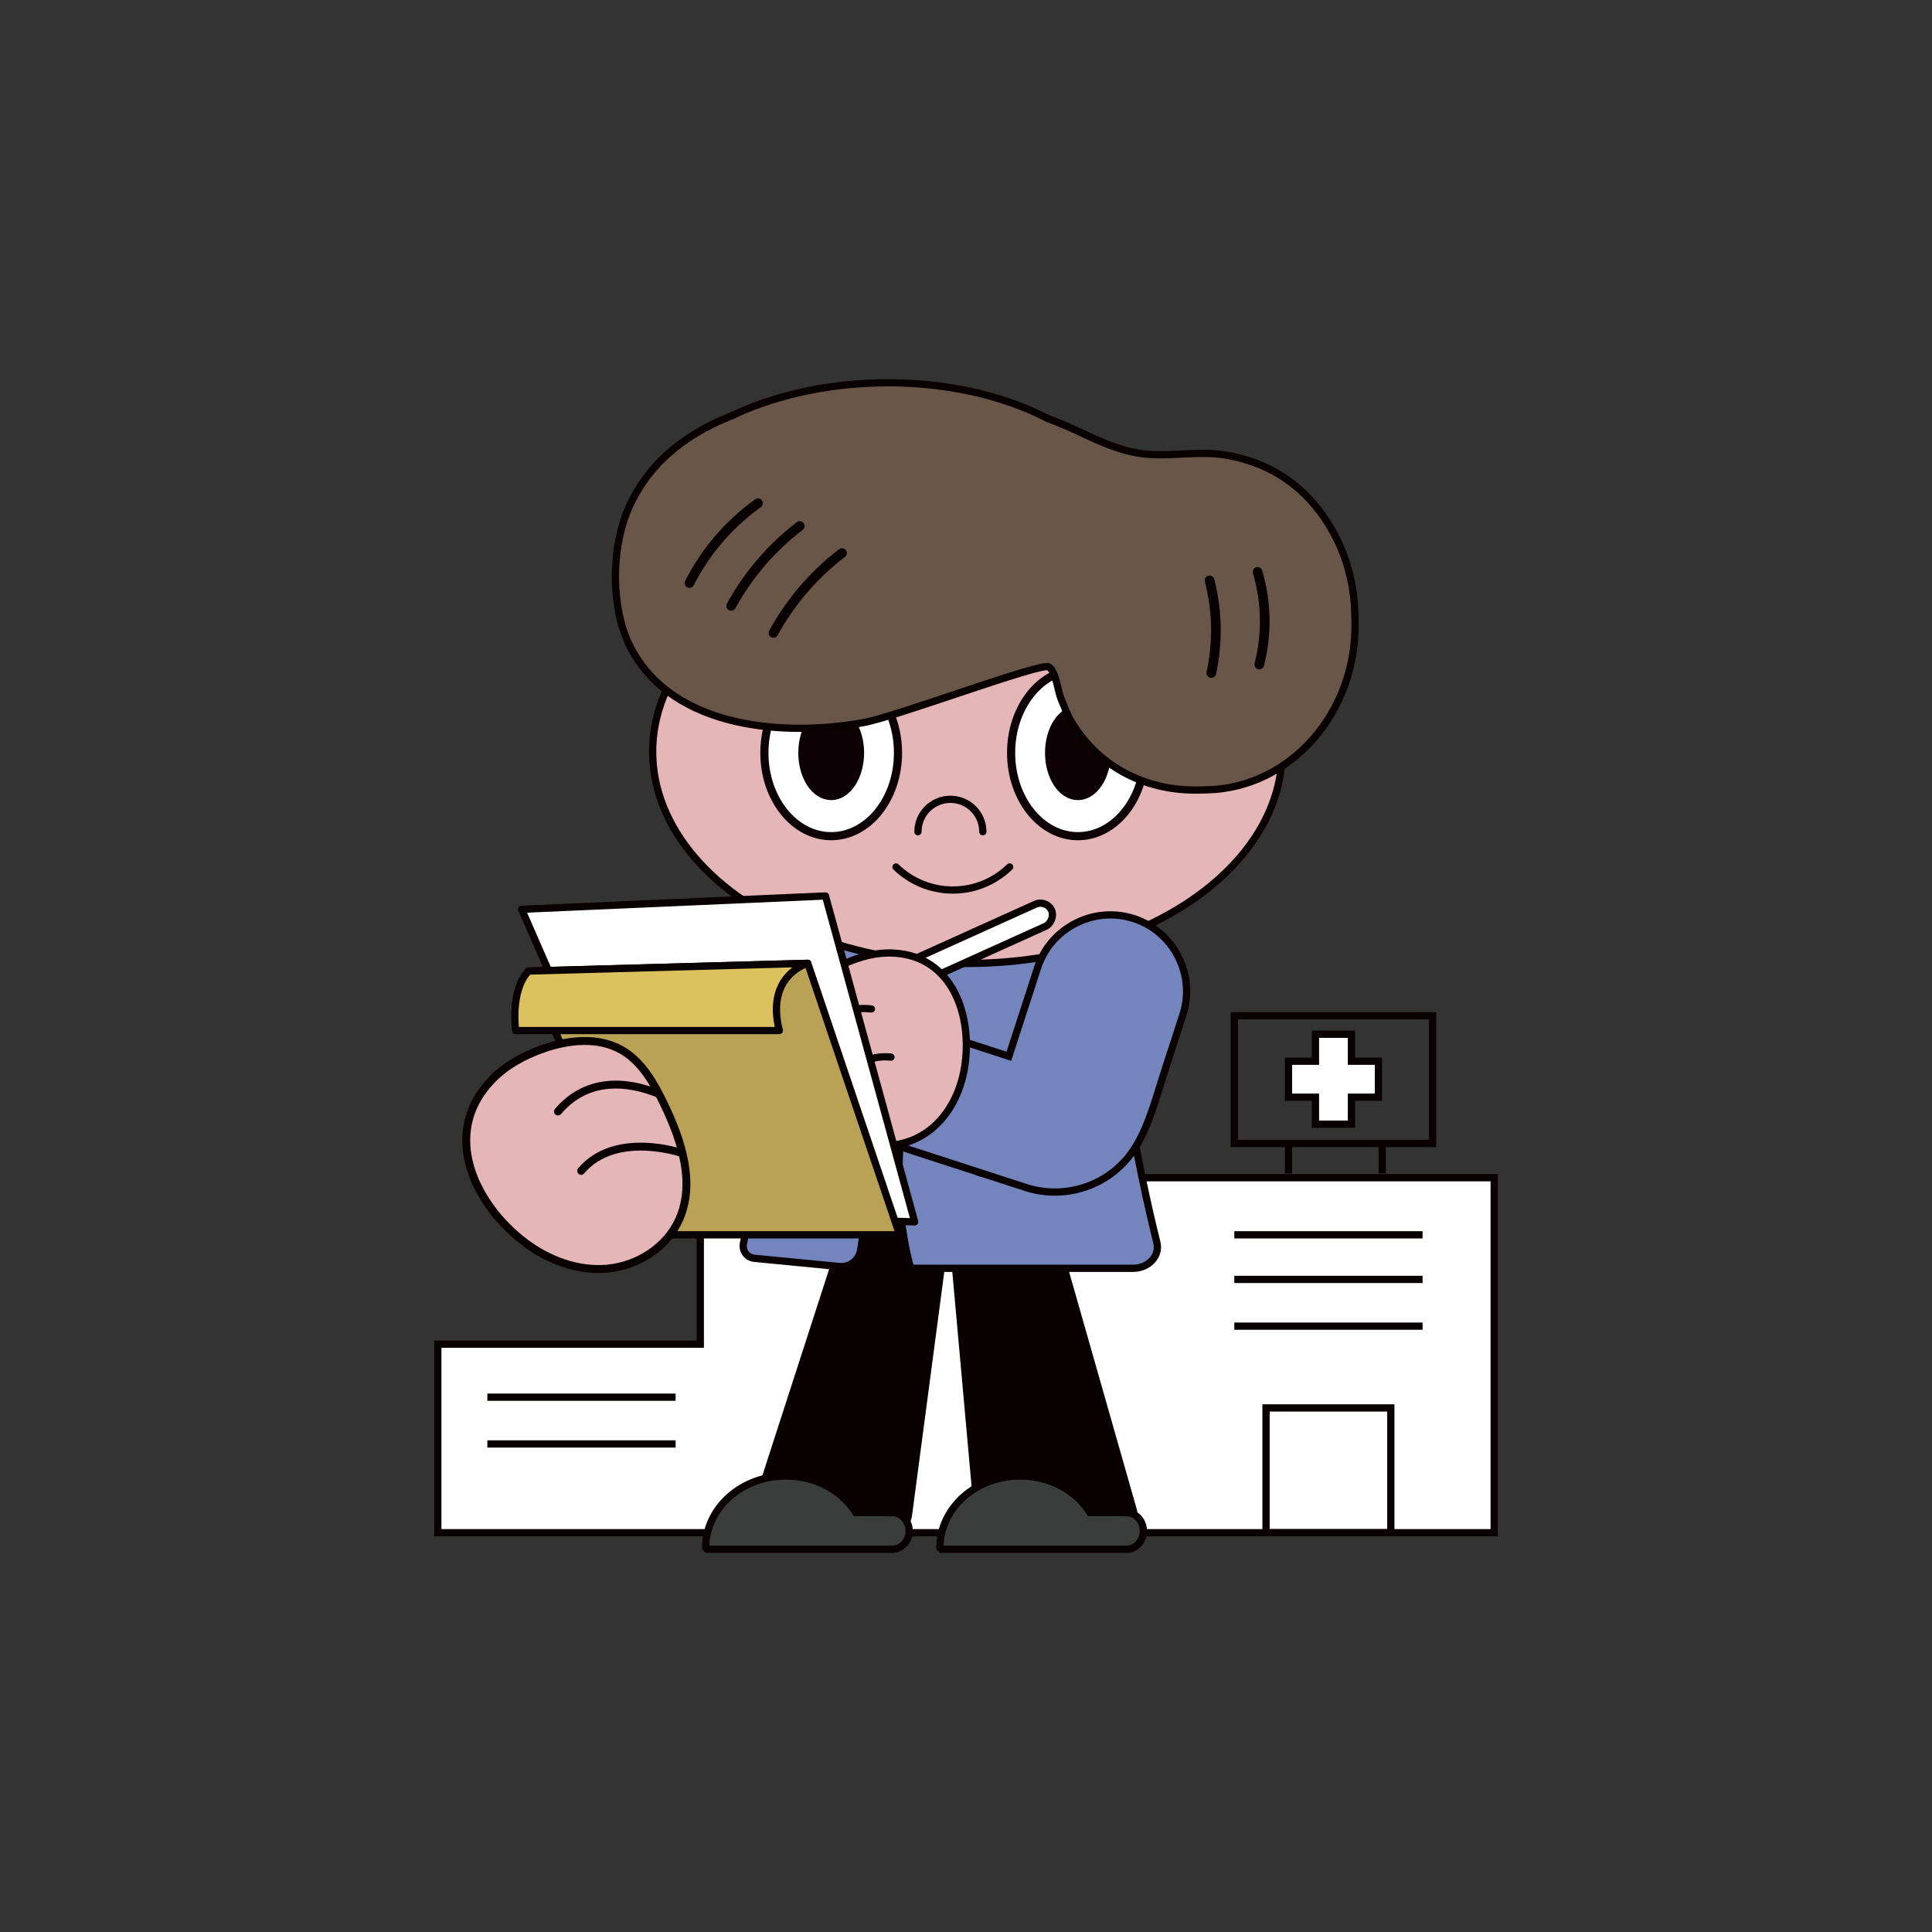 <svg id="eA16Cflh8Xi1" xmlns="http://www.w3.org/2000/svg" xmlns:xlink="http://www.w3.org/1999/xlink" viewBox="0 0 800 800" shape-rendering="geometricPrecision" text-rendering="geometricPrecision"><rect x="0" y="0" width="800" height="800" fill="#333333" stroke="none"/><style><![CDATA[#eA16Cflh8Xi28 {animation: eA16Cflh8Xi28__m 7000ms linear infinite normal forwards}@keyframes eA16Cflh8Xi28__m { 0% {d: path('M-24.59,0C-24.59,-16.939,-13.581,-30.67,0,-30.67C13.581,-30.67,24.59,-16.939,24.59,0C24.59,16.939,13.581,30.67,0,30.67C-13.581,30.67,-24.59,16.939,-24.59,0Z')} 0.857% {d: path('M-24.59,0C-24.59,-16.939,-13.581,-19.08,0,-19.08C13.581,-19.08,24.59,-16.939,24.59,0C24.59,16.939,13.581,30.67,0,30.67C-13.581,30.67,-24.59,16.939,-24.59,0Z')} 1.714% {d: path('M-23.802,1.817C-8.132,1.817,-7.806,1.594,-0.667,1.335C6.744,1.066,19.328,1.175,24.558,1.175C24.558,17.08,13.038,30.764,0,30.67C-13.038,30.576,-24.445,17.723,-23.802,1.817Z')} 2.571% {d: path('M-23.802,1.817C-16.572,17.402,-7.484,18.946,-0.345,18.687C7.066,18.418,17.971,14.349,24.558,1.175C24.558,17.08,13.038,30.764,0,30.67C-13.038,30.576,-24.445,17.723,-23.802,1.817Z')} 3.429% {d: path('M-23.802,1.817C-24.124,23.989,-7.002,30.835,0.137,30.576C7.548,30.307,23.433,24.15,24.558,1.175C24.558,17.08,13.038,30.764,0,30.67C-13.038,30.576,-24.445,17.723,-23.802,1.817Z')} 4.286% {d: path('M-23.802,1.817C-16.572,17.402,-7.484,18.946,-0.345,18.687C7.066,18.418,17.971,14.349,24.558,1.175C24.558,17.08,13.038,30.764,0,30.67C-13.038,30.576,-24.445,17.723,-23.802,1.817Z')} 5.143% {d: path('M-23.802,1.817C-8.132,1.817,-7.806,1.594,-0.667,1.335C6.744,1.066,19.328,1.175,24.558,1.175C24.558,17.08,13.038,30.764,0,30.67C-13.038,30.576,-24.445,17.723,-23.802,1.817Z')} 6% {d: path('M-24.59,0C-24.59,-16.939,-13.581,-19.08,0,-19.08C13.581,-19.08,24.59,-16.939,24.59,0C24.59,16.939,13.581,30.67,0,30.67C-13.581,30.67,-24.59,16.939,-24.59,0Z')} 6.857% {d: path('M-24.59,0C-24.59,-16.939,-13.581,-30.67,0,-30.67C13.581,-30.67,24.59,-16.939,24.59,0C24.59,16.939,13.581,30.67,0,30.67C-13.581,30.67,-24.59,16.939,-24.59,0Z')} 66.571% {d: path('M-24.59,0C-24.59,-16.939,-13.581,-30.67,0,-30.67C13.581,-30.67,24.59,-16.939,24.59,0C24.59,16.939,13.581,30.67,0,30.67C-13.581,30.67,-24.59,16.939,-24.59,0Z')} 67.429% {d: path('M-24.59,0C-24.59,-16.939,-13.581,-19.08,0,-19.08C13.581,-19.08,24.59,-16.939,24.59,0C24.59,16.939,13.581,30.67,0,30.67C-13.581,30.67,-24.59,16.939,-24.59,0Z')} 68.286% {d: path('M-23.802,1.817C-8.132,1.817,-7.806,1.594,-0.667,1.335C6.744,1.066,19.328,1.175,24.558,1.175C24.558,17.08,13.038,30.764,0,30.67C-13.038,30.576,-24.445,17.723,-23.802,1.817Z')} 69.143% {d: path('M-23.802,1.817C-16.572,17.402,-7.484,18.946,-0.345,18.687C7.066,18.418,17.971,14.349,24.558,1.175C24.558,17.08,13.038,30.764,0,30.67C-13.038,30.576,-24.445,17.723,-23.802,1.817Z')} 70% {d: path('M-23.802,1.817C-24.124,23.989,-7.002,30.835,0.137,30.576C7.548,30.307,23.433,24.15,24.558,1.175C24.558,17.08,13.038,30.764,0,30.67C-13.038,30.576,-24.445,17.723,-23.802,1.817Z')} 70.857% {d: path('M-23.802,1.817C-16.572,17.402,-7.484,18.946,-0.345,18.687C7.066,18.418,17.971,14.349,24.558,1.175C24.558,17.08,13.038,30.764,0,30.67C-13.038,30.576,-24.445,17.723,-23.802,1.817Z')} 71.714% {d: path('M-23.802,1.817C-8.132,1.817,-7.806,1.594,-0.667,1.335C6.744,1.066,19.328,1.175,24.558,1.175C24.558,17.08,13.038,30.764,0,30.67C-13.038,30.576,-24.445,17.723,-23.802,1.817Z')} 72.571% {d: path('M-24.59,0C-24.59,-16.939,-13.581,-19.08,0,-19.08C13.581,-19.08,24.59,-16.939,24.59,0C24.59,16.939,13.581,30.67,0,30.67C-13.581,30.67,-24.59,16.939,-24.59,0Z')} 73.429% {d: path('M-24.59,0C-24.59,-16.939,-13.581,-30.67,0,-30.67C13.581,-30.67,24.59,-16.939,24.59,0C24.59,16.939,13.581,30.67,0,30.67C-13.581,30.67,-24.59,16.939,-24.59,0Z')} 100% {d: path('M-24.59,0C-24.59,-16.939,-13.581,-30.67,0,-30.67C13.581,-30.67,24.59,-16.939,24.59,0C24.59,16.939,13.581,30.67,0,30.67C-13.581,30.67,-24.59,16.939,-24.59,0Z')}} #eA16Cflh8Xi29_to {animation: eA16Cflh8Xi29_to__to 7000ms linear infinite normal forwards}@keyframes eA16Cflh8Xi29_to__to { 0% {transform: translate(0px,0px)} 8.286% {transform: translate(0px,0px);animation-timing-function: cubic-bezier(0.42,0,0.58,1)} 15.429% {transform: translate(-2.691px,13.559px);animation-timing-function: cubic-bezier(0.42,0,0.58,1)} 52.571% {transform: translate(-2.691px,13.559px);animation-timing-function: cubic-bezier(0.42,0,0.58,1)} 59.714% {transform: translate(0px,0px)} 100% {transform: translate(0px,0px)}} #eA16Cflh8Xi32 {animation: eA16Cflh8Xi32__m 7000ms linear infinite normal forwards}@keyframes eA16Cflh8Xi32__m { 0% {d: path('M-24.59,0C-24.59,-16.939,-13.581,-30.67,0,-30.67C13.581,-30.67,24.59,-16.939,24.59,0C24.59,16.939,13.581,30.67,0,30.67C-13.581,30.67,-24.59,16.939,-24.59,0Z')} 0.857% {d: path('M-24.59,0C-24.59,-16.939,-13.581,-19.08,0,-19.08C13.581,-19.08,24.59,-16.939,24.59,0C24.59,16.939,13.581,30.67,0,30.67C-13.581,30.67,-24.59,16.939,-24.59,0Z')} 1.714% {d: path('M-23.802,1.817C-8.132,1.817,-7.806,1.594,-0.667,1.335C6.744,1.066,19.328,1.175,24.558,1.175C24.558,17.08,13.038,30.764,0,30.67C-13.038,30.576,-24.445,17.723,-23.802,1.817Z')} 2.571% {d: path('M-23.802,1.817C-16.572,17.402,-7.484,18.946,-0.345,18.687C7.066,18.418,17.971,14.349,24.558,1.175C24.558,17.08,13.038,30.764,0,30.67C-13.038,30.576,-24.445,17.723,-23.802,1.817Z')} 3.429% {d: path('M-23.802,1.817C-24.124,23.989,-7.002,30.835,0.137,30.576C7.548,30.307,23.433,24.15,24.558,1.175C24.558,17.08,13.038,30.764,0,30.67C-13.038,30.576,-24.445,17.723,-23.802,1.817Z')} 4.286% {d: path('M-23.802,1.817C-16.572,17.402,-7.484,18.946,-0.345,18.687C7.066,18.418,17.971,14.349,24.558,1.175C24.558,17.08,13.038,30.764,0,30.67C-13.038,30.576,-24.445,17.723,-23.802,1.817Z')} 5.143% {d: path('M-23.802,1.817C-8.132,1.817,-7.806,1.594,-0.667,1.335C6.744,1.066,19.328,1.175,24.558,1.175C24.558,17.08,13.038,30.764,0,30.67C-13.038,30.576,-24.445,17.723,-23.802,1.817Z')} 6% {d: path('M-24.59,0C-24.59,-16.939,-13.581,-19.08,0,-19.08C13.581,-19.08,24.59,-16.939,24.59,0C24.59,16.939,13.581,30.67,0,30.67C-13.581,30.67,-24.59,16.939,-24.59,0Z')} 6.857% {d: path('M-24.59,0C-24.59,-16.939,-13.581,-30.67,0,-30.67C13.581,-30.67,24.59,-16.939,24.59,0C24.59,16.939,13.581,30.67,0,30.67C-13.581,30.67,-24.59,16.939,-24.59,0Z')} 66.571% {d: path('M-24.59,0C-24.59,-16.939,-13.581,-30.67,0,-30.67C13.581,-30.67,24.59,-16.939,24.59,0C24.59,16.939,13.581,30.67,0,30.67C-13.581,30.67,-24.59,16.939,-24.59,0Z')} 67.429% {d: path('M-24.59,0C-24.59,-16.939,-13.581,-19.08,0,-19.08C13.581,-19.08,24.59,-16.939,24.59,0C24.59,16.939,13.581,30.67,0,30.67C-13.581,30.67,-24.59,16.939,-24.59,0Z')} 68.286% {d: path('M-23.802,1.817C-8.132,1.817,-7.806,1.594,-0.667,1.335C6.744,1.066,19.328,1.175,24.558,1.175C24.558,17.08,13.038,30.764,0,30.67C-13.038,30.576,-24.445,17.723,-23.802,1.817Z')} 69.143% {d: path('M-23.802,1.817C-16.572,17.402,-7.484,18.946,-0.345,18.687C7.066,18.418,17.971,14.349,24.558,1.175C24.558,17.08,13.038,30.764,0,30.67C-13.038,30.576,-24.445,17.723,-23.802,1.817Z')} 70% {d: path('M-23.802,1.817C-24.124,23.989,-7.002,30.835,0.137,30.576C7.548,30.307,23.433,24.15,24.558,1.175C24.558,17.08,13.038,30.764,0,30.67C-13.038,30.576,-24.445,17.723,-23.802,1.817Z')} 70.857% {d: path('M-23.802,1.817C-16.572,17.402,-7.484,18.946,-0.345,18.687C7.066,18.418,17.971,14.349,24.558,1.175C24.558,17.08,13.038,30.764,0,30.67C-13.038,30.576,-24.445,17.723,-23.802,1.817Z')} 71.714% {d: path('M-23.802,1.817C-8.132,1.817,-7.806,1.594,-0.667,1.335C6.744,1.066,19.328,1.175,24.558,1.175C24.558,17.08,13.038,30.764,0,30.67C-13.038,30.576,-24.445,17.723,-23.802,1.817Z')} 72.571% {d: path('M-24.59,0C-24.59,-16.939,-13.581,-19.08,0,-19.08C13.581,-19.08,24.59,-16.939,24.59,0C24.59,16.939,13.581,30.67,0,30.67C-13.581,30.67,-24.59,16.939,-24.59,0Z')} 73.429% {d: path('M-24.59,0C-24.59,-16.939,-13.581,-30.67,0,-30.67C13.581,-30.67,24.59,-16.939,24.59,0C24.59,16.939,13.581,30.67,0,30.67C-13.581,30.67,-24.59,16.939,-24.59,0Z')} 100% {d: path('M-24.59,0C-24.59,-16.939,-13.581,-30.67,0,-30.67C13.581,-30.67,24.59,-16.939,24.59,0C24.59,16.939,13.581,30.67,0,30.67C-13.581,30.67,-24.59,16.939,-24.59,0Z')}} #eA16Cflh8Xi34 {animation: eA16Cflh8Xi34__m 7000ms linear infinite normal forwards}@keyframes eA16Cflh8Xi34__m { 0% {d: path('M-24.59,0C-24.59,-16.939,-13.581,-30.67,0,-30.67C13.581,-30.67,24.59,-16.939,24.59,0C24.59,16.939,13.581,30.67,0,30.67C-13.581,30.67,-24.59,16.939,-24.59,0Z')} 0.857% {d: path('M-24.59,0C-24.59,-16.939,-13.581,-19.08,0,-19.08C13.581,-19.08,24.59,-16.939,24.59,0C24.59,16.939,13.581,30.67,0,30.67C-13.581,30.67,-24.59,16.939,-24.59,0Z')} 1.714% {d: path('M-23.802,1.817C-8.132,1.817,-7.806,1.594,-0.667,1.335C6.744,1.066,19.328,1.175,24.558,1.175C24.558,17.08,13.038,30.764,0,30.67C-13.038,30.576,-24.445,17.723,-23.802,1.817Z')} 2.571% {d: path('M-23.802,1.817C-16.572,17.402,-7.484,18.946,-0.345,18.687C7.066,18.418,17.971,14.349,24.558,1.175C24.558,17.08,13.038,30.764,0,30.67C-13.038,30.576,-24.445,17.723,-23.802,1.817Z')} 3.429% {d: path('M-23.802,1.817C-24.124,23.989,-7.002,30.835,0.137,30.576C7.548,30.307,23.433,24.15,24.558,1.175C24.558,17.08,13.038,30.764,0,30.67C-13.038,30.576,-24.445,17.723,-23.802,1.817Z')} 4.286% {d: path('M-23.802,1.817C-16.572,17.402,-7.484,18.946,-0.345,18.687C7.066,18.418,17.971,14.349,24.558,1.175C24.558,17.08,13.038,30.764,0,30.67C-13.038,30.576,-24.445,17.723,-23.802,1.817Z')} 5.143% {d: path('M-23.802,1.817C-8.132,1.817,-7.806,1.594,-0.667,1.335C6.744,1.066,19.328,1.175,24.558,1.175C24.558,17.08,13.038,30.764,0,30.67C-13.038,30.576,-24.445,17.723,-23.802,1.817Z')} 6% {d: path('M-24.59,0C-24.59,-16.939,-13.581,-19.08,0,-19.08C13.581,-19.08,24.59,-16.939,24.59,0C24.59,16.939,13.581,30.67,0,30.67C-13.581,30.67,-24.59,16.939,-24.59,0Z')} 6.857% {d: path('M-24.59,0C-24.59,-16.939,-13.581,-30.67,0,-30.67C13.581,-30.67,24.59,-16.939,24.59,0C24.59,16.939,13.581,30.67,0,30.67C-13.581,30.67,-24.59,16.939,-24.59,0Z')} 66.571% {d: path('M-24.59,0C-24.59,-16.939,-13.581,-30.67,0,-30.67C13.581,-30.67,24.59,-16.939,24.59,0C24.59,16.939,13.581,30.67,0,30.67C-13.581,30.67,-24.59,16.939,-24.59,0Z')} 67.429% {d: path('M-24.59,0C-24.59,-16.939,-13.581,-19.08,0,-19.08C13.581,-19.08,24.59,-16.939,24.59,0C24.59,16.939,13.581,30.67,0,30.67C-13.581,30.67,-24.59,16.939,-24.59,0Z')} 68.286% {d: path('M-23.802,1.817C-8.132,1.817,-7.806,1.594,-0.667,1.335C6.744,1.066,19.328,1.175,24.558,1.175C24.558,17.08,13.038,30.764,0,30.67C-13.038,30.576,-24.445,17.723,-23.802,1.817Z')} 69.143% {d: path('M-23.802,1.817C-16.572,17.402,-7.484,18.946,-0.345,18.687C7.066,18.418,17.971,14.349,24.558,1.175C24.558,17.08,13.038,30.764,0,30.67C-13.038,30.576,-24.445,17.723,-23.802,1.817Z')} 70% {d: path('M-23.802,1.817C-24.124,23.989,-7.002,30.835,0.137,30.576C7.548,30.307,23.433,24.15,24.558,1.175C24.558,17.08,13.038,30.764,0,30.67C-13.038,30.576,-24.445,17.723,-23.802,1.817Z')} 70.857% {d: path('M-23.802,1.817C-16.572,17.402,-7.484,18.946,-0.345,18.687C7.066,18.418,17.971,14.349,24.558,1.175C24.558,17.08,13.038,30.764,0,30.67C-13.038,30.576,-24.445,17.723,-23.802,1.817Z')} 71.714% {d: path('M-23.802,1.817C-8.132,1.817,-7.806,1.594,-0.667,1.335C6.744,1.066,19.328,1.175,24.558,1.175C24.558,17.08,13.038,30.764,0,30.67C-13.038,30.576,-24.445,17.723,-23.802,1.817Z')} 72.571% {d: path('M-24.59,0C-24.59,-16.939,-13.581,-19.08,0,-19.08C13.581,-19.08,24.59,-16.939,24.59,0C24.59,16.939,13.581,30.67,0,30.67C-13.581,30.67,-24.59,16.939,-24.59,0Z')} 73.429% {d: path('M-24.59,0C-24.59,-16.939,-13.581,-30.67,0,-30.67C13.581,-30.67,24.59,-16.939,24.59,0C24.59,16.939,13.581,30.67,0,30.67C-13.581,30.67,-24.59,16.939,-24.59,0Z')} 100% {d: path('M-24.59,0C-24.59,-16.939,-13.581,-30.67,0,-30.67C13.581,-30.67,24.59,-16.939,24.59,0C24.59,16.939,13.581,30.67,0,30.67C-13.581,30.67,-24.59,16.939,-24.59,0Z')}} #eA16Cflh8Xi35_to {animation: eA16Cflh8Xi35_to__to 7000ms linear infinite normal forwards}@keyframes eA16Cflh8Xi35_to__to { 0% {transform: translate(0px,0px)} 8.286% {transform: translate(0px,0px);animation-timing-function: cubic-bezier(0.42,0,0.58,1)} 15.429% {transform: translate(-2.691px,13.559px);animation-timing-function: cubic-bezier(0.42,0,0.58,1)} 52.571% {transform: translate(-2.691px,13.559px);animation-timing-function: cubic-bezier(0.42,0,0.58,1)} 59.714% {transform: translate(0px,0px)} 100% {transform: translate(0px,0px)}} #eA16Cflh8Xi38 {animation: eA16Cflh8Xi38__m 7000ms linear infinite normal forwards}@keyframes eA16Cflh8Xi38__m { 0% {d: path('M-24.59,0C-24.59,-16.939,-13.581,-30.67,0,-30.67C13.581,-30.67,24.59,-16.939,24.59,0C24.59,16.939,13.581,30.67,0,30.67C-13.581,30.67,-24.59,16.939,-24.59,0Z')} 0.857% {d: path('M-24.59,0C-24.59,-16.939,-13.581,-19.08,0,-19.08C13.581,-19.08,24.59,-16.939,24.59,0C24.59,16.939,13.581,30.67,0,30.67C-13.581,30.67,-24.59,16.939,-24.59,0Z')} 1.714% {d: path('M-23.802,1.817C-8.132,1.817,-7.806,1.594,-0.667,1.335C6.744,1.066,19.328,1.175,24.558,1.175C24.558,17.08,13.038,30.764,0,30.67C-13.038,30.576,-24.445,17.723,-23.802,1.817Z')} 2.571% {d: path('M-23.802,1.817C-16.572,17.402,-7.484,18.946,-0.345,18.687C7.066,18.418,17.971,14.349,24.558,1.175C24.558,17.08,13.038,30.764,0,30.67C-13.038,30.576,-24.445,17.723,-23.802,1.817Z')} 3.429% {d: path('M-23.802,1.817C-24.124,23.989,-7.002,30.835,0.137,30.576C7.548,30.307,23.433,24.15,24.558,1.175C24.558,17.08,13.038,30.764,0,30.67C-13.038,30.576,-24.445,17.723,-23.802,1.817Z')} 4.286% {d: path('M-23.802,1.817C-16.572,17.402,-7.484,18.946,-0.345,18.687C7.066,18.418,17.971,14.349,24.558,1.175C24.558,17.08,13.038,30.764,0,30.67C-13.038,30.576,-24.445,17.723,-23.802,1.817Z')} 5.143% {d: path('M-23.802,1.817C-8.132,1.817,-7.806,1.594,-0.667,1.335C6.744,1.066,19.328,1.175,24.558,1.175C24.558,17.08,13.038,30.764,0,30.67C-13.038,30.576,-24.445,17.723,-23.802,1.817Z')} 6% {d: path('M-24.59,0C-24.59,-16.939,-13.581,-19.08,0,-19.08C13.581,-19.08,24.59,-16.939,24.59,0C24.59,16.939,13.581,30.67,0,30.67C-13.581,30.67,-24.59,16.939,-24.59,0Z')} 6.857% {d: path('M-24.59,0C-24.59,-16.939,-13.581,-30.67,0,-30.67C13.581,-30.67,24.59,-16.939,24.59,0C24.59,16.939,13.581,30.67,0,30.67C-13.581,30.67,-24.59,16.939,-24.59,0Z')} 66.571% {d: path('M-24.59,0C-24.59,-16.939,-13.581,-30.67,0,-30.67C13.581,-30.67,24.59,-16.939,24.59,0C24.59,16.939,13.581,30.67,0,30.67C-13.581,30.67,-24.59,16.939,-24.59,0Z')} 67.429% {d: path('M-24.59,0C-24.59,-16.939,-13.581,-19.08,0,-19.08C13.581,-19.08,24.59,-16.939,24.59,0C24.59,16.939,13.581,30.67,0,30.67C-13.581,30.67,-24.59,16.939,-24.59,0Z')} 68.286% {d: path('M-23.802,1.817C-8.132,1.817,-7.806,1.594,-0.667,1.335C6.744,1.066,19.328,1.175,24.558,1.175C24.558,17.08,13.038,30.764,0,30.67C-13.038,30.576,-24.445,17.723,-23.802,1.817Z')} 69.143% {d: path('M-23.802,1.817C-16.572,17.402,-7.484,18.946,-0.345,18.687C7.066,18.418,17.971,14.349,24.558,1.175C24.558,17.08,13.038,30.764,0,30.67C-13.038,30.576,-24.445,17.723,-23.802,1.817Z')} 70% {d: path('M-23.802,1.817C-24.124,23.989,-7.002,30.835,0.137,30.576C7.548,30.307,23.433,24.15,24.558,1.175C24.558,17.08,13.038,30.764,0,30.67C-13.038,30.576,-24.445,17.723,-23.802,1.817Z')} 70.857% {d: path('M-23.802,1.817C-16.572,17.402,-7.484,18.946,-0.345,18.687C7.066,18.418,17.971,14.349,24.558,1.175C24.558,17.08,13.038,30.764,0,30.67C-13.038,30.576,-24.445,17.723,-23.802,1.817Z')} 71.714% {d: path('M-23.802,1.817C-8.132,1.817,-7.806,1.594,-0.667,1.335C6.744,1.066,19.328,1.175,24.558,1.175C24.558,17.08,13.038,30.764,0,30.67C-13.038,30.576,-24.445,17.723,-23.802,1.817Z')} 72.571% {d: path('M-24.59,0C-24.59,-16.939,-13.581,-19.08,0,-19.08C13.581,-19.08,24.59,-16.939,24.59,0C24.59,16.939,13.581,30.67,0,30.67C-13.581,30.67,-24.59,16.939,-24.59,0Z')} 73.429% {d: path('M-24.59,0C-24.59,-16.939,-13.581,-30.67,0,-30.67C13.581,-30.67,24.59,-16.939,24.59,0C24.59,16.939,13.581,30.67,0,30.67C-13.581,30.67,-24.59,16.939,-24.59,0Z')} 100% {d: path('M-24.59,0C-24.59,-16.939,-13.581,-30.67,0,-30.67C13.581,-30.67,24.59,-16.939,24.59,0C24.59,16.939,13.581,30.67,0,30.67C-13.581,30.67,-24.59,16.939,-24.59,0Z')}} #eA16Cflh8Xi46_tr {animation: eA16Cflh8Xi46_tr__tr 7000ms linear infinite normal forwards}@keyframes eA16Cflh8Xi46_tr__tr { 0% {transform: translate(459.6px,407.622px) rotate(17.984deg)} 15.429% {transform: translate(459.6px,407.622px) rotate(17.984deg)} 29.714% {transform: translate(459.6px,407.622px) rotate(0deg)} 44% {transform: translate(459.6px,407.622px) rotate(17.984deg);animation-timing-function: cubic-bezier(0.42,0,0.58,1)} 59.714% {transform: translate(459.6px,407.622px) rotate(0deg)} 88.286% {transform: translate(459.6px,407.622px) rotate(0deg)} 95.429% {transform: translate(459.6px,407.622px) rotate(17.984deg)} 100% {transform: translate(459.6px,407.622px) rotate(17.984deg)}} #eA16Cflh8Xi48_tr {animation: eA16Cflh8Xi48_tr__tr 7000ms linear infinite normal forwards}@keyframes eA16Cflh8Xi48_tr__tr { 0% {transform: translate(380.11px,473.479px) rotate(0deg)} 15.429% {transform: translate(380.11px,473.479px) rotate(0deg)} 18.286% {transform: translate(380.11px,473.479px) rotate(-2.718deg)} 21.143% {transform: translate(380.11px,473.479px) rotate(0deg)} 24% {transform: translate(380.11px,473.479px) rotate(-2.718deg)} 26.857% {transform: translate(380.11px,473.479px) rotate(0deg)} 29.714% {transform: translate(380.11px,473.479px) rotate(-2.718deg)} 32.571% {transform: translate(380.11px,473.479px) rotate(0deg)} 35.429% {transform: translate(380.11px,473.479px) rotate(-2.718deg)} 38.286% {transform: translate(380.11px,473.479px) rotate(0deg)} 41.143% {transform: translate(380.11px,473.479px) rotate(-2.718deg)} 44% {transform: translate(380.11px,473.479px) rotate(0deg)} 100% {transform: translate(380.11px,473.479px) rotate(0deg)}} #eA16Cflh8Xi54_to {animation: eA16Cflh8Xi54_to__to 7000ms linear infinite normal forwards}@keyframes eA16Cflh8Xi54_to__to { 0% {transform: translate(240.51px,480.714px)} 15.429% {transform: translate(240.51px,480.714px);animation-timing-function: cubic-bezier(0.42,0,0.58,1)} 29.714% {transform: translate(261.5px,480.714px)} 44% {transform: translate(261.5px,480.714px);animation-timing-function: cubic-bezier(0.42,0,0.58,1)} 59.714% {transform: translate(240.51px,480.714px)} 100% {transform: translate(240.51px,480.714px)}} #eA16Cflh8Xi54_ts {animation: eA16Cflh8Xi54_ts__ts 7000ms linear infinite normal forwards}@keyframes eA16Cflh8Xi54_ts__ts { 0% {transform: scale(1,1)} 15.429% {transform: scale(1,1);animation-timing-function: cubic-bezier(0.42,0,0.58,1)} 29.714% {transform: scale(1.158,1.158)} 44% {transform: scale(1.158,1.158);animation-timing-function: cubic-bezier(0.42,0,0.58,1)} 59.714% {transform: scale(1,1)} 100% {transform: scale(1,1)}} #eA16Cflh8Xi60_to {animation: eA16Cflh8Xi60_to__to 7000ms linear infinite normal forwards}@keyframes eA16Cflh8Xi60_to__to { 0% {transform: translate(58.884px,321.421px)} 15.429% {transform: translate(58.884px,321.421px);animation-timing-function: cubic-bezier(0.42,0,0.58,1)} 29.714% {transform: translate(65.518px,317.476px)} 44% {transform: translate(65.518px,317.476px);animation-timing-function: cubic-bezier(0.42,0,0.58,1)} 59.714% {transform: translate(58.884px,321.421px)} 100% {transform: translate(58.884px,321.421px)}} #eA16Cflh8Xi60_ts {animation: eA16Cflh8Xi60_ts__ts 7000ms linear infinite normal forwards}@keyframes eA16Cflh8Xi60_ts__ts { 0% {transform: scale(1,1)} 15.429% {transform: scale(1,1);animation-timing-function: cubic-bezier(0.42,0,0.58,1)} 29.714% {transform: scale(0.841,0.841)} 44% {transform: scale(0.841,0.841);animation-timing-function: cubic-bezier(0.42,0,0.58,1)} 59.714% {transform: scale(1,1)} 100% {transform: scale(1,1)}}]]></style><g transform="translate(179.79 156.989)"><polygon points="110.19,330.68 110.19,399.6 1.5,399.6 1.5,477.68 438.92,477.68 438.92,330.68 110.19,330.68" fill="#fff" stroke="#090000" stroke-width="3" stroke-miterlimit="10"/><line x1="22.01" y1="421.56" x2="99.97" y2="421.56" fill="none" stroke="#090000" stroke-width="3" stroke-miterlimit="10"/><line x1="22.01" y1="440.92" x2="99.97" y2="440.92" fill="none" stroke="#090000" stroke-width="3" stroke-miterlimit="10"/><line x1="331.31" y1="372.79" x2="409.27" y2="372.79" fill="none" stroke="#090000" stroke-width="3" stroke-miterlimit="10"/><line x1="331.31" y1="354.32" x2="409.27" y2="354.32" fill="none" stroke="#090000" stroke-width="3" stroke-miterlimit="10"/><line x1="331.31" y1="392.14" x2="409.27" y2="392.14" fill="none" stroke="#090000" stroke-width="3" stroke-miterlimit="10"/><rect width="51.67" height="51.67" rx="0" ry="0" transform="translate(344.45 426.01)" fill="none" stroke="#090000" stroke-width="3" stroke-miterlimit="10"/><rect width="82.11" height="52.88" rx="0" ry="0" transform="translate(331.31 263.61)" fill="none" stroke="#090000" stroke-width="3" stroke-miterlimit="10"/><polygon points="390.99,282.43 379.81,282.43 379.81,271.26 364.91,271.26 364.91,282.43 353.74,282.43 353.74,297.33 364.91,297.33 364.91,308.51 379.81,308.51 379.81,297.33 390.99,297.33 390.99,282.43" fill="#fff" stroke="#090000" stroke-width="3" stroke-miterlimit="10"/><line x1="353.74" y1="316.49" x2="353.74" y2="328.93" fill="none" stroke="#090000" stroke-width="3" stroke-miterlimit="10"/><line x1="392.58" y1="316.49" x2="392.58" y2="328.93" fill="none" stroke="#090000" stroke-width="3" stroke-miterlimit="10"/></g><g transform="translate(179.79 156.989)"><path d="M212.45,348.9L196.36,470.48c-.46,3.44-3.47,6.15-6.83,6.14l-51.43-.12c-4.04,0-6.66-3.87-5.36-7.9l39.32-121.53c.94-2.89,3.65-4.93,6.55-4.93l28.19.06c3.55,0,6.11,3.04,5.63,6.68Z" fill="#090000" stroke="#090000" stroke-width="3" stroke-linecap="round" stroke-linejoin="round"/><path d="M214.24,349.6l10.81,120.29c.31,3.4,3.23,6.1,6.63,6.1l52,.07c4.08,0,6.9-3.81,5.77-7.79l-34.3-120.33c-.82-2.87-3.47-4.89-6.4-4.9L220.24,343c-3.59,0-6.32,2.99-5.99,6.59Z" fill="#090000" stroke="#090000" stroke-width="3" stroke-linecap="round" stroke-linejoin="round"/><path d="M189.67,469.35h-15.09c-5.69-9.05-16.52-15.17-28.96-15.17-18.36,0-33.23,13.32-33.2,29.73.22.24.35.37.57.61h76.68c3.87,0,7-3.4,7-7.58s-3.14-7.58-7-7.58Z" fill="#3b3c3c" stroke="#090000" stroke-width="3" stroke-miterlimit="10"/><path d="M286.66,469.35h-15.09c-5.69-9.05-16.52-15.17-28.96-15.17-18.36,0-33.23,13.32-33.2,29.73.22.24.35.37.57.61h76.68c3.87,0,7-3.4,7-7.58s-3.14-7.58-7-7.58Z" fill="#3b3c3c" stroke="#090000" stroke-width="3" stroke-miterlimit="10"/></g><rect width="83.42" height="132.76" rx="12" ry="12" transform="translate(344.25 374.759)" fill="#fff" stroke="#090000" stroke-width="3" stroke-miterlimit="10"/><path d="M197.06,229.56L176.6,360.6c-.67,4.26-4.54,7.26-8.83,6.85l-35.19-3.4c-3.06-.3-5.17-3.19-4.53-6.2l29.43-136.19l39.58,7.89Z" transform="translate(179.79 156.989)" fill="#7484bd" stroke="#090000" stroke-width="3" stroke-miterlimit="10"/><g transform="translate(179.79 156.989)"><path d="M219.27,217.77c0,0-40.5,83.26-21.99,150.42h92.07c6.45,0,11.25-5.15,9.9-10.62-6.78-27.38-23.07-100.62-12.75-134.89l-67.23-4.92Z" fill="#7484bd" stroke="#090000" stroke-width="3" stroke-miterlimit="10"/><path d="M269.61,318.52c0,5.73-3.46,10.41-7.68,10.41h-34.19c-4.22,0-7.68-4.68-7.68-10.41" fill="#fff" stroke="#090000" stroke-width="3" stroke-miterlimit="10"/></g><ellipse rx="130.32" ry="87.69" transform="translate(400.57 311.249)" fill="#e5b6b7" stroke="#090000" stroke-width="3" stroke-miterlimit="10"/><path d="M200.32,187.42c0-7.42,6.01-13.43,13.43-13.43s13.43,6.01,13.43,13.43" transform="translate(179.79 156.989)" fill="none" stroke="#090000" stroke-width="3" stroke-linecap="round" stroke-linejoin="round"/><path d="M191.22,202.01c6.09,5.9,14.38,9.54,23.53,9.54s17.44-3.64,23.53-9.54" transform="translate(179.79 156.989)" fill="none" stroke="#090000" stroke-width="3" stroke-linecap="round" stroke-linejoin="round"/><g transform="matrix(1.125 0 0 1.125 183.247 188.125)"><path id="eA16Cflh8Xi28" d="M-24.59,0c0-16.939,11.009-30.67,24.59-30.67s24.59,13.731,24.59,30.67-11.009,30.67-24.59,30.67-24.59-13.731-24.59-30.67Z" transform="translate(143.05 109.88)" fill="#fff" stroke="#0c0005" stroke-width="3" stroke-linecap="round" stroke-linejoin="round"/><g id="eA16Cflh8Xi29_to" transform="translate(0,0)"><g transform="translate(0,0)" mask="url(#eA16Cflh8Xi31)"><ellipse rx="10.15" ry="15.44" transform="translate(143.05 109.88)" fill="#0c0005" stroke="#0c0005" stroke-width="3.92" stroke-linecap="round" stroke-linejoin="round"/><mask id="eA16Cflh8Xi31"><path id="eA16Cflh8Xi32" d="M-24.59,0c0-16.939,11.009-30.67,24.59-30.67s24.59,13.731,24.59,30.67-11.009,30.67-24.59,30.67-24.59-13.731-24.59-30.67Z" transform="translate(143.05 109.88)" fill="#fff" stroke="#0c0005" stroke-width="0" stroke-linecap="round" stroke-linejoin="round"/></mask></g></g></g><g transform="matrix(1.125 0 0 1.125 285.412 188.125)"><path id="eA16Cflh8Xi34" d="M-24.59,0c0-16.939,11.009-30.67,24.59-30.67s24.59,13.731,24.59,30.67-11.009,30.67-24.59,30.67-24.59-13.731-24.59-30.67Z" transform="translate(143.05 109.88)" fill="#fff" stroke="#0c0005" stroke-width="3" stroke-linecap="round" stroke-linejoin="round"/><g id="eA16Cflh8Xi35_to" transform="translate(0,0)"><g transform="translate(0,0)" mask="url(#eA16Cflh8Xi37)"><ellipse rx="10.15" ry="15.44" transform="translate(143.05 109.88)" fill="#0c0005" stroke="#0c0005" stroke-width="3.92" stroke-linecap="round" stroke-linejoin="round"/><mask id="eA16Cflh8Xi37"><path id="eA16Cflh8Xi38" d="M-24.59,0c0-16.939,11.009-30.67,24.59-30.67s24.59,13.731,24.59,30.67-11.009,30.67-24.59,30.67-24.59-13.731-24.59-30.67Z" transform="translate(143.05 109.88)" fill="#fff" stroke="#0c0005" stroke-width="0" stroke-linecap="round" stroke-linejoin="round"/></mask></g></g></g><g transform="translate(179.79 156.989)"><path d="M360.14,47.38c-8.86-8.62-19.63-13.54-31.24-15.74-4.03-.76-8.04-.93-12.03-.88-8.26.11-16.45,1.2-24.57,0-9.17-1.34-17.72-5.44-26.16-9.39-3.92-1.84-7.91-3.5-11.97-5.02-18.9-9.8-43.45-15.43-70.15-14.8-22.96.54-44.11,5.62-61.3,13.82-18.47,7.32-35.09,19.79-43.09,40.16-6.38,16.25-6.37,39.91,1.66,55.5c17.73,34.39,64.98,36.86,96.36,31.22c13.59-2.44,73.48-24.93,76.77-23.12c3.01,1.65,3.86,10.27,5.16,13.3c1.35,3.17,2.56,6.64,4.36,9.59c11.79,19.42,31.74,28.61,52.75,28.12l3.45-.08c34.51-.81,62.03-32.17,61.15-69.69l-.09-3.76c-.44-18.74-8.19-36.73-21.05-49.25Z" fill="#685649" stroke="#090000" stroke-width="3" stroke-linecap="round" stroke-linejoin="round"/><path d="M134.09,51.38c-12.08,8.69-21.55,19.71-28.4,33.06" fill="none" stroke="#090000" stroke-width="4" stroke-linecap="round" stroke-linejoin="round"/><path d="M151.38,60.82c-11.74,8.99-21.2,20.01-28.4,33.06" fill="none" stroke="#090000" stroke-width="4" stroke-linecap="round" stroke-linejoin="round"/><path d="M168.87,72.02c-11.74,8.99-21.2,20.01-28.4,33.06" fill="none" stroke="#090000" stroke-width="4" stroke-linecap="round" stroke-linejoin="round"/><path d="M341.67,118.16c3.22-12.84,2.98-25.62-.73-38.36" fill="none" stroke="#090000" stroke-width="4" stroke-linecap="round" stroke-linejoin="round"/><path d="M321.79,121.69c2.76-12.83,2.52-25.62-.73-38.36" fill="none" stroke="#090000" stroke-width="4" stroke-linecap="round" stroke-linejoin="round"/></g><g id="eA16Cflh8Xi46_tr" transform="translate(459.6,407.622) rotate(17.984)"><g transform="translate(-459.6,-407.622)"><path d="M312.43,253.28c0-17.39-14.23-31.62-31.62-31.62s-31.62,14.23-31.62,31.62v38.58h-38.85c-5.74,0-10.44,4.7-10.44,10.44v28.63c0,5.74,4.7,10.44,10.44,10.44h62.38c11.4,0,22.4-5.16,29.77-13.84c3.74-4.4,6.47-9.59,7.95-15.17c2.86-10.76,1.99-23.26,1.99-34.46v-24.62Z" transform="translate(179.79 156.989)" fill="#7484bd" stroke="#090000" stroke-width="3" stroke-miterlimit="10"/><g id="eA16Cflh8Xi48_tr" transform="translate(380.11,473.479) rotate(0)"><g transform="translate(-380.11,-473.479)"><rect width="10.06" height="111.12" rx="5.03" ry="5.03" transform="matrix(.673 0.74-.74 0.673 423.741 382.172)" fill="#fff" stroke="#090000" stroke-width="3" stroke-linecap="round" stroke-linejoin="round"/><g transform="translate(179.79 156.989)"><path d="M190.61,265.95c-6.78,1.8-12.79,5.69-17.91,10.34-6.83,6.19-12.5,14.5-12.23,23.65.23,7.82,4.71,14.94,9.37,21.38c7.8,10.79,18.09,21.77,31.52,22.87c10.37.85,20.55-4.86,26.21-13.25s7.15-19.04,5.6-29.06c-3.21-20.8-18.59-42.31-42.56-35.94Z" fill="#e5b6b7" stroke="#090000" stroke-width="3" stroke-miterlimit="10"/><path d="M167.49,317.62c.41-2.44,1.89-22.75,21.51-26.83" fill="#e5b6b7" stroke="#090000" stroke-width="3" stroke-linecap="round" stroke-linejoin="round"/><path d="M181.35,334.09c0,0,3.94-23.18,21.51-26.83" fill="#e5b6b7" stroke="#090000" stroke-width="3" stroke-linecap="round" stroke-linejoin="round"/></g></g></g></g></g><g id="eA16Cflh8Xi54_to" transform="translate(240.51,480.714)"><g id="eA16Cflh8Xi54_ts" transform="scale(1,1)"><g transform="translate(-240.51,-480.714)"><g transform="translate(179.79 156.989)"><polygon points="36.22,219.53 162.03,214.01 198.96,348.96 91.36,345.75 36.22,219.53" fill="#fff" stroke="#090000" stroke-width="3" stroke-linecap="round" stroke-linejoin="round"/><polygon points="39.07,245.11 154.7,241.9 192.71,354.32 87.25,354.32 39.07,245.11" fill="#b9a256" stroke="#090000" stroke-width="3" stroke-linecap="round" stroke-linejoin="round"/><path d="M39.07,245.11L154.7,241.9c0,0-17.67,4.82-11.78,27.84h-109.2c0,0-2.35-16.67,5.35-24.62Z" fill="#dcc25f" stroke="#090000" stroke-width="3" stroke-linecap="round" stroke-linejoin="round"/></g><g transform="matrix(1.092 0 0 1.092 174.345 127.267)"><g id="eA16Cflh8Xi60_to" transform="translate(58.884,321.421)"><g id="eA16Cflh8Xi60_ts" transform="scale(1,1)"><g transform="translate(-58.884,-321.421)"><path d="M26.57,293.2c5.41-5.72,12.47-9.55,19.8-12.11c9.77-3.41,21-4.54,29.87.63c7.58,4.42,12.2,12.65,16.05,20.71c6.45,13.48,11.75,29.51,5.64,43.34-4.72,10.68-15.82,17.65-27.12,18.72-11.3,1.08-22.6-3.17-31.65-10.07C20.38,340.1,7.43,313.4,26.57,293.19Z" fill="#e5b6b7" stroke="#090000" stroke-width="3" stroke-miterlimit="10"/><path d="M89.9,298.12c-2.63-.9-23.44-10.34-37.98,6.81" fill="#e5b6b7" stroke="#090000" stroke-width="3" stroke-linecap="round" stroke-linejoin="round"/><path d="M98.7,320.62c0,0-24.96-8.55-37.98,6.81" fill="#e5b6b7" stroke="#090000" stroke-width="3" stroke-linecap="round" stroke-linejoin="round"/></g></g></g></g></g></g></g></svg>